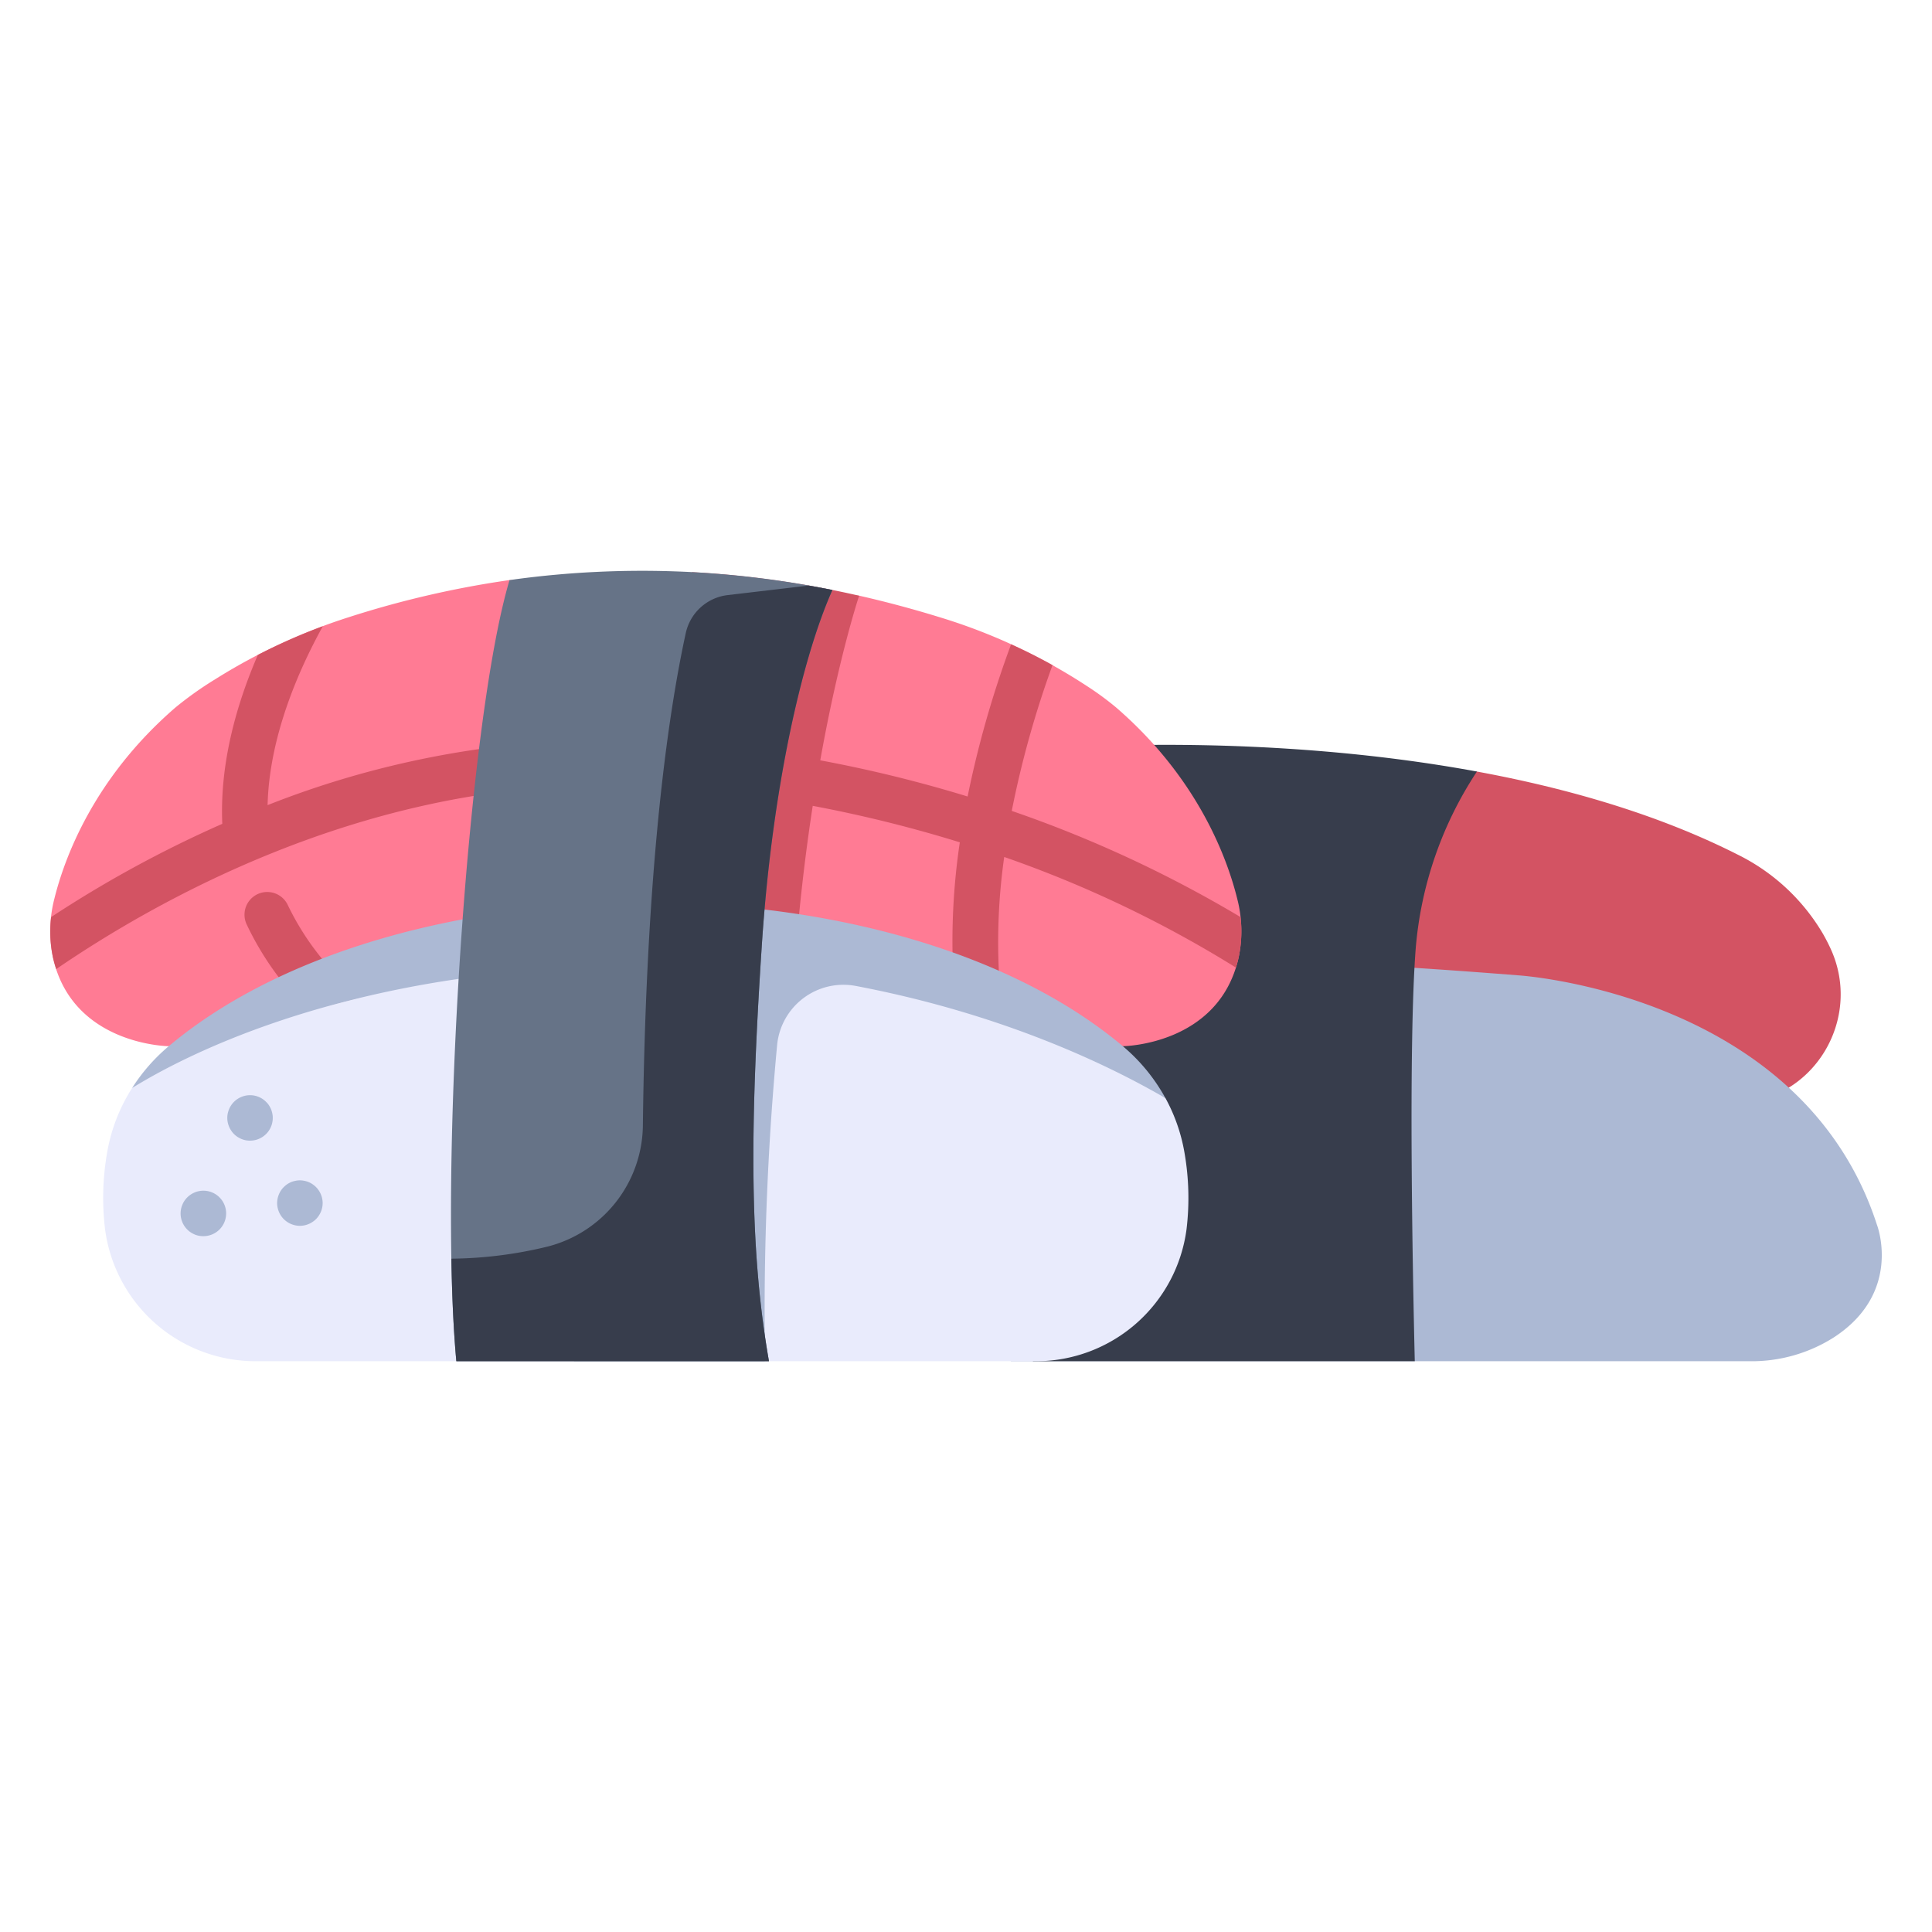 <?xml version="1.0" ?><!-- Скачано с сайта svg4.ru / Downloaded from svg4.ru -->
<svg width="800px" height="800px" viewBox="0 0 340 340" id="icons" xmlns="http://www.w3.org/2000/svg"><title/><path d="M188.325,131.58l71.593,4.2c15.638,2.882,31.729,7.449,45.871,14.608A35.778,35.778,0,0,1,320.731,164.2c.507.876.991,1.8,1.436,2.772,5.685,12.4-3.036,26.829-16.672,27.171-.377.009-.762.013-1.155.01H185.351Z" style="fill:#d35363"/><path d="M210.777,168.643c20.044.506,35.579,1.357,56.481,3.006,0,0,49.891,3.153,63.07,43.944,0,0,4.576,11.924-7.7,19.828A26.967,26.967,0,0,1,308,239.554H177.894v-67.9Z" style="fill:#acb9d4"/><path d="M181.77,239.554h67.208c-.372-15.567-1.152-55.522.164-72.642a66.367,66.367,0,0,1,10.775-31.135c-37.066-6.83-71.592-4.2-71.592-4.2l-1.867,39.286-4.688.428Z" style="fill:#373d4c"/><path d="M217.751,158.245c-1.724-7.017-6.822-21.2-21.321-33.731a52.158,52.158,0,0,0-5.15-3.783,100.741,100.741,0,0,0-25.794-12.074q-7.146-2.206-14.291-3.829l-61.529-2.744a171.491,171.491,0,0,0-28.183,6.5,102.979,102.979,0,0,0-23.626,10.963,62.005,62.005,0,0,0-6.989,4.968C16.475,136.951,11.346,151.021,9.586,158.09a22.739,22.739,0,0,0-.237,10.553C12.857,183.96,29.7,184.115,29.7,184.115l83.954-21.454L197.6,184.115s16.837-.155,20.345-15.472A22.545,22.545,0,0,0,217.751,158.245Z" style="fill:#ff7b94"/><path d="M208.454,202.879a30.721,30.721,0,0,0-3.354-9.632s-5.283-5.359-8.342-7.93c-40.108-33.7-126.219-33.7-166.328,0-2.524,2.121-7.179,6.148-7.179,6.148a30.882,30.882,0,0,0-4.407,11.414,46.353,46.353,0,0,0-.361,13.411,26.727,26.727,0,0,0,26.589,23.264H182.227a26.725,26.725,0,0,0,26.588-23.264A46.283,46.283,0,0,0,208.454,202.879Z" style="fill:#e9ebfc"/><path d="M50.66,159.3a4,4,0,1,0-7.265,3.35,52.5,52.5,0,0,0,10.839,15.193l9.237-2.36A47.031,47.031,0,0,1,50.66,159.3Z" style="fill:#d35363"/><path d="M218.306,161.383a215.117,215.117,0,0,0-40.255-18.677,173.288,173.288,0,0,1,7.173-25.652c-2.376-1.326-4.812-2.54-7.289-3.666a179.227,179.227,0,0,0-7.65,26.783,236.394,236.394,0,0,0-25.934-6.366c3.28-18.32,6.818-28.9,6.842-28.97a175.345,175.345,0,0,0-29.4-4.141l-15.5,26.047-.521,3.467a163.872,163.872,0,0,0-58.68,11.48c.291-11.875,5.308-23.489,9.718-31.48a103.586,103.586,0,0,0-11.434,5.046c-3.706,8.574-6.732,19.021-6.256,29.728A206.175,206.175,0,0,0,9,161.39a21.593,21.593,0,0,0,.353,7.253c.153.664.338,1.29.538,1.9,18.2-12.451,53.137-31.841,94.692-32.338L100.4,166.048l13.254-3.387,26.273,6.32c.763-10.076,1.871-19.18,3.1-27.164a233.451,233.451,0,0,1,25.885,6.418,117.743,117.743,0,0,0-.789,28.345l8.323,2.127a106.294,106.294,0,0,1,.28-27.893A204.376,204.376,0,0,1,217.5,170.276c.165-.527.318-1.066.448-1.633A21.558,21.558,0,0,0,218.306,161.383Z" style="fill:#d35363"/><path d="M150.65,173.518c26.12,4.976,44.768,14.1,54.444,19.733a32.023,32.023,0,0,0-7.49-9.136c-14.6-12.268-35.506-20.065-58.125-23.4h0q-4.6-.678-9.293-1.11l-.221-.021q-4.6-.418-9.252-.6l-.261-.011q-2.279-.086-4.562-.114l-.338,0q-4.536-.047-9.066.132l-.6.025c-29.288,1.255-57.763,9.619-76.191,25.1a32.09,32.09,0,0,0-6.442,7.352c9.244-5.716,34.6-18.758,76.494-21.1l-1.253,8.341,1.561,55,.966,5.847h33.555c.009-1.537.011-3.1,0-4.717a502.686,502.686,0,0,1,2.185-50.925A11.721,11.721,0,0,1,150.65,173.518Z" style="fill:#acb9d4"/><path d="M44,200.734a4.114,4.114,0,0,1-.78-.07,4.99,4.99,0,0,1-.75-.23,4.579,4.579,0,0,1-.69-.37,4.1,4.1,0,0,1-.609-.5,3.6,3.6,0,0,1-.491-.61,3.519,3.519,0,0,1-.37-.69,4.032,4.032,0,0,1-.23-.74,3.891,3.891,0,0,1,0-1.57,4.387,4.387,0,0,1,.23-.75,3.828,3.828,0,0,1,.37-.69,3.522,3.522,0,0,1,.491-.6,3.56,3.56,0,0,1,.609-.5,3.828,3.828,0,0,1,.69-.37,3.976,3.976,0,0,1,4.36.87,3.62,3.62,0,0,1,.5.6,4.579,4.579,0,0,1,.37.69,4.344,4.344,0,0,1,.221.75,3.5,3.5,0,0,1,.079.78,3.59,3.59,0,0,1-.079.79,4,4,0,0,1-.221.74,4.143,4.143,0,0,1-.37.69,3.694,3.694,0,0,1-.5.61A3.987,3.987,0,0,1,44,200.734Z" style="fill:#acb9d4"/><path d="M52.781,215.724a4.15,4.15,0,0,1-.79-.08,4.3,4.3,0,0,1-.75-.23,3.828,3.828,0,0,1-.69-.37,4.065,4.065,0,0,1-.6-.49,3.605,3.605,0,0,1-.5-.61,3.828,3.828,0,0,1-.37-.69,4.021,4.021,0,0,1-.31-1.53,4.047,4.047,0,0,1,.08-.78,3.9,3.9,0,0,1,.23-.75,3.519,3.519,0,0,1,.37-.69,3.251,3.251,0,0,1,.5-.61,4.894,4.894,0,0,1,.6-.5,4.579,4.579,0,0,1,.69-.37,4.252,4.252,0,0,1,.75-.22,3.776,3.776,0,0,1,1.57,0,3.922,3.922,0,0,1,.74.22,3.782,3.782,0,0,1,.69.37,4.224,4.224,0,0,1,.61.5,3.694,3.694,0,0,1,.5.61,4.143,4.143,0,0,1,.37.69,3.766,3.766,0,0,1,.23.75,4.047,4.047,0,0,1,.08.78,4.129,4.129,0,0,1-.08.78,3.978,3.978,0,0,1-.23.75,4.579,4.579,0,0,1-.37.69,4.161,4.161,0,0,1-.5.61,3.6,3.6,0,0,1-.61.49,3.256,3.256,0,0,1-.69.37,3.956,3.956,0,0,1-.74.23A4.129,4.129,0,0,1,52.781,215.724Z" style="fill:#acb9d4"/><path d="M35.781,217.544a4.114,4.114,0,0,1-.78-.07,3.832,3.832,0,0,1-.75-.23,4.579,4.579,0,0,1-.69-.37,4.161,4.161,0,0,1-.61-.5,4.023,4.023,0,0,1-1.17-2.82,4.15,4.15,0,0,1,.08-.79,3.956,3.956,0,0,1,.23-.74,3.75,3.75,0,0,1,.36-.69,4.279,4.279,0,0,1,.5-.61,4.161,4.161,0,0,1,.61-.5,4.579,4.579,0,0,1,.69-.37,3.832,3.832,0,0,1,.75-.23,4,4,0,1,1,.78,7.92Z" style="fill:#acb9d4"/><path d="M146.488,103.828a167.829,167.829,0,0,0-55.691-1.9l-1.13.163c-7.559,25.333-12.454,104.083-9.357,137.463h55.015c-3.441-19.664-3.384-40.866-1.254-73.281C135.827,139.547,140.934,116.281,146.488,103.828Z" style="fill:#667387"/><path d="M80.31,239.554h55.015c-3.441-19.664-3.384-40.866-1.254-73.281,1.756-26.726,6.863-49.992,12.417-62.445-1.394-.278-2.788-.534-4.182-.778l-14.243,1.676a8.568,8.568,0,0,0-7.379,6.689c-3.888,17.86-7.071,46.252-7.548,86.677a22.251,22.251,0,0,1-16.83,21.3,74.045,74.045,0,0,1-16.873,2.115C79.553,228.34,79.838,234.475,80.31,239.554Z" style="fill:#373d4c"/></svg>